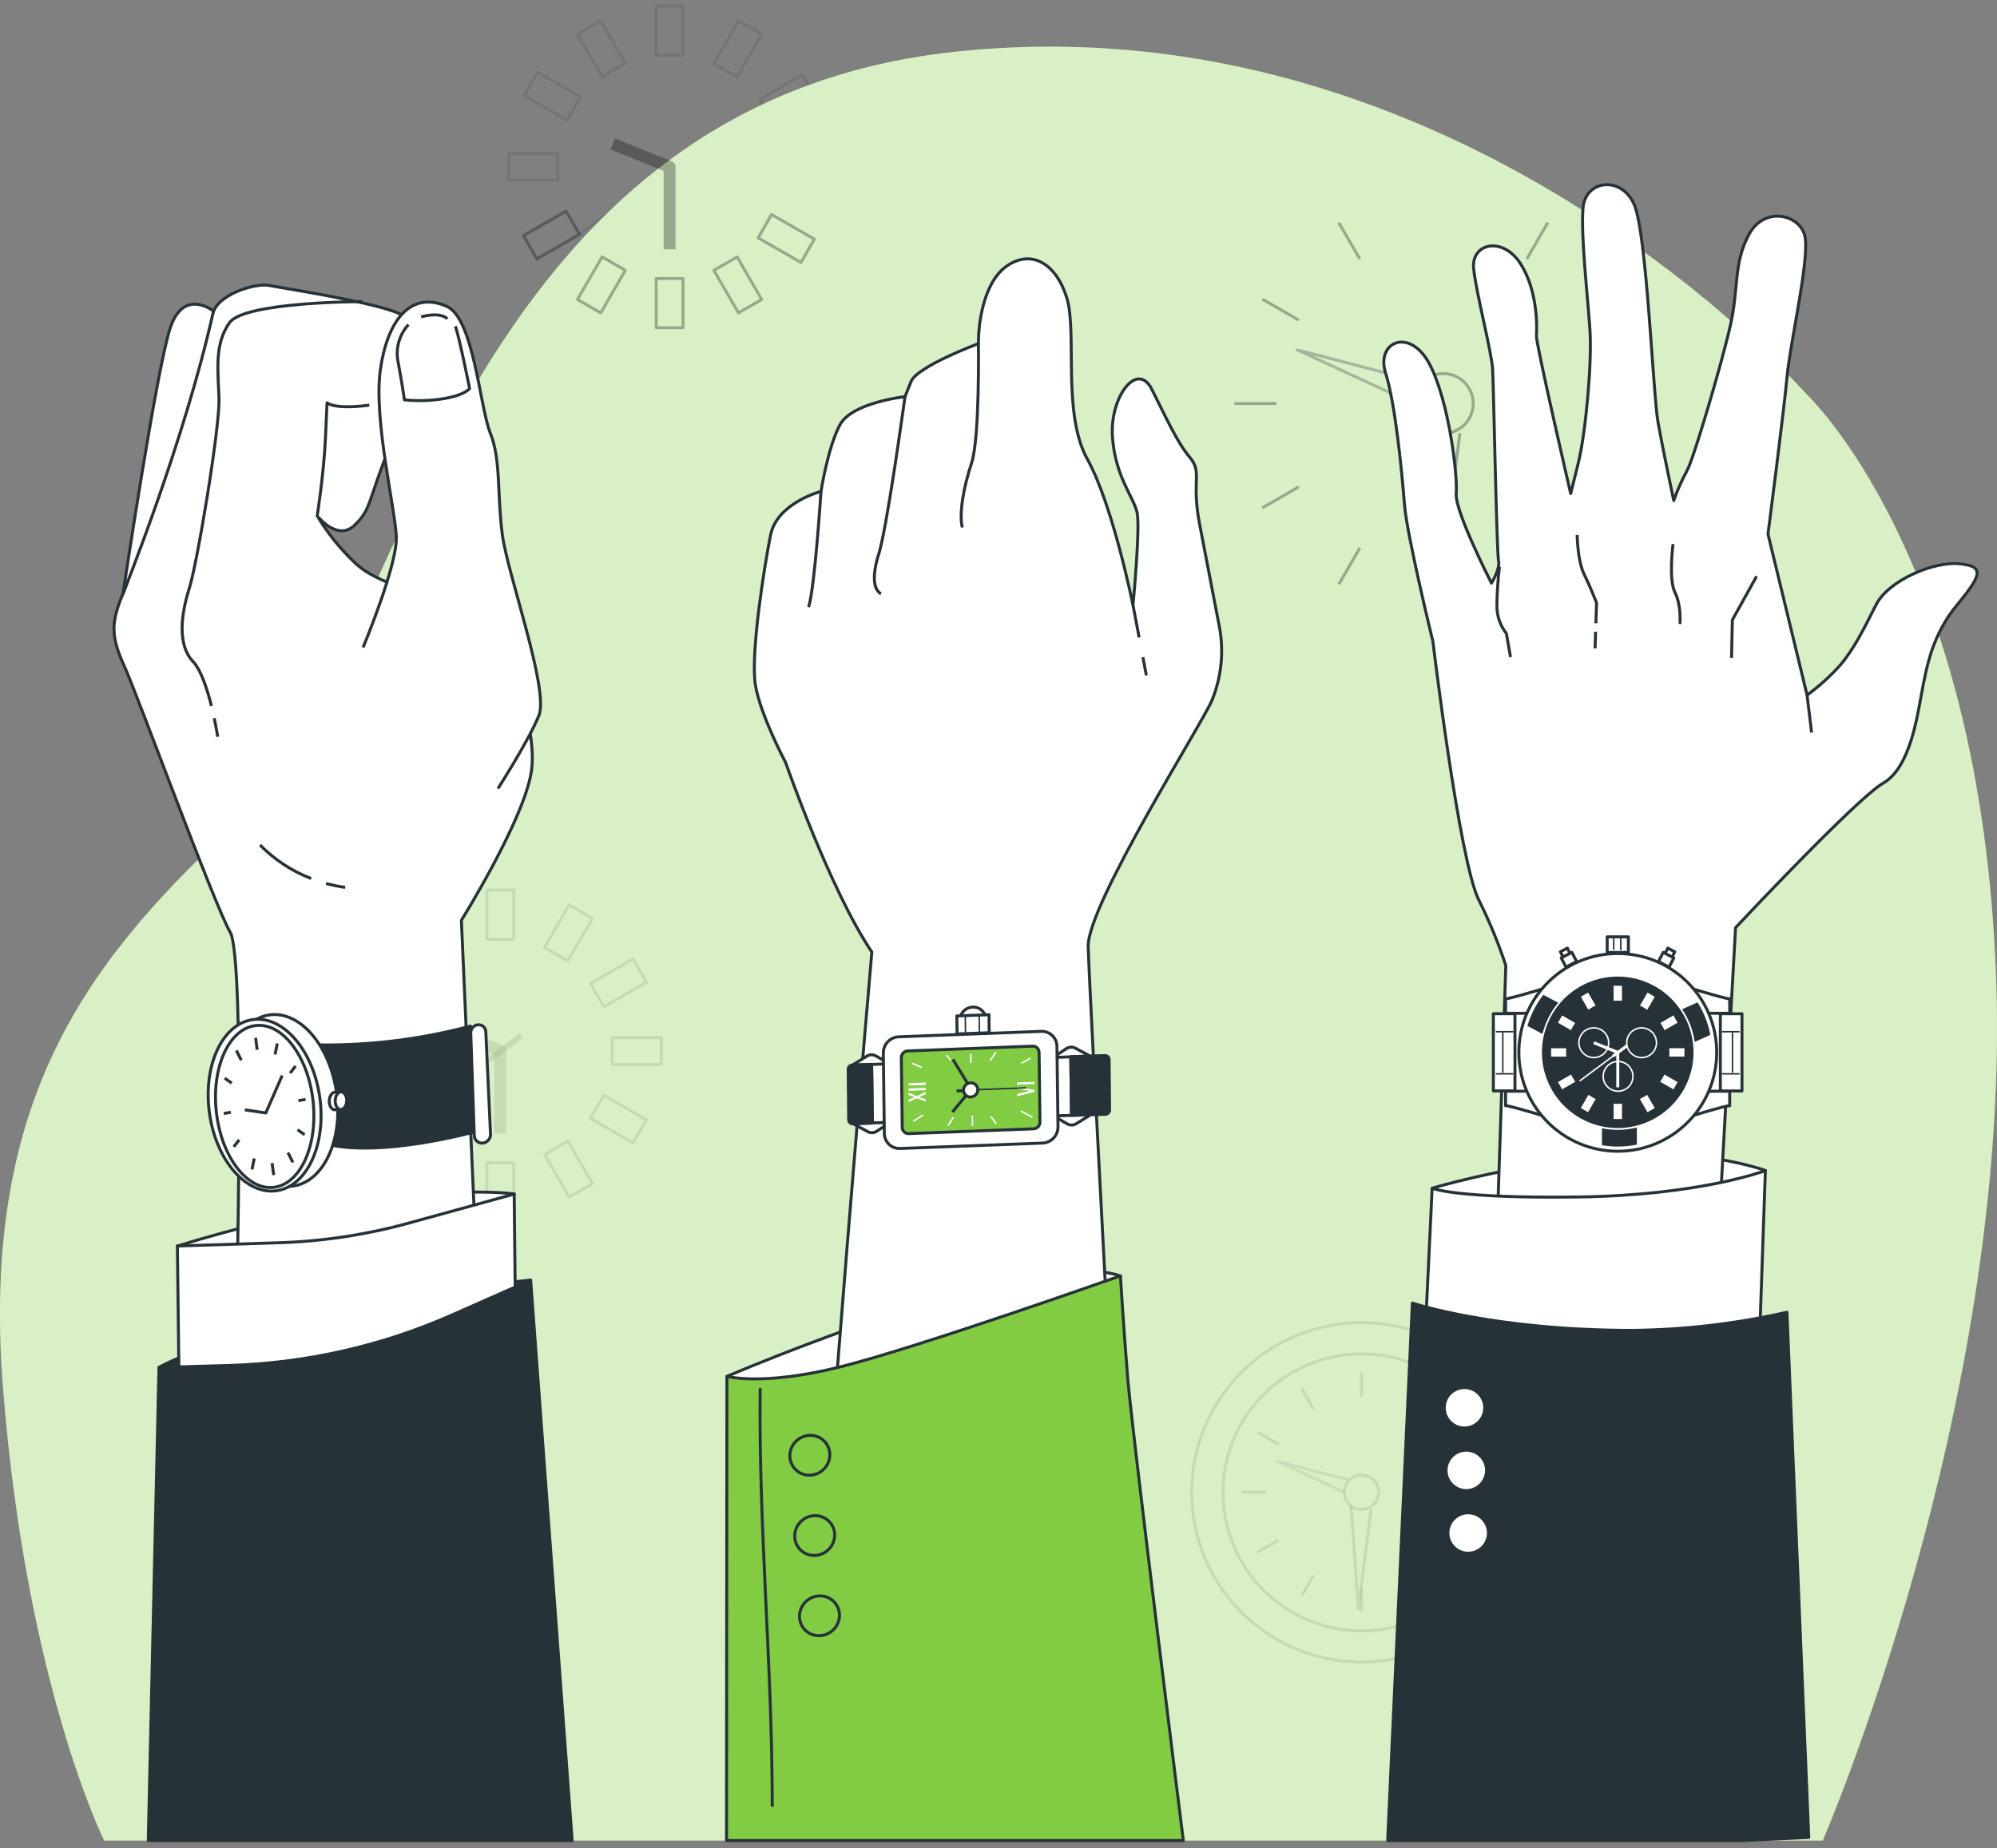 <?xml version="1.0" encoding="UTF-8"?> <svg xmlns="http://www.w3.org/2000/svg" width="672" height="622" viewBox="0 0 672 622" fill="none"><rect x="0" y="0" width="672" height="622" fill="#808080" stroke="none"/> <g opacity="0.3"> <path opacity="0.3" d="M229.831 2.001H220.797V18.549H229.831V2.001Z" stroke="black" stroke-linejoin="round"></path> <path opacity="0.3" d="M202.141 7.001L194.317 11.516L202.595 25.846L210.419 21.331L202.141 7.001Z" stroke="black" stroke-linejoin="round"></path> <path opacity="0.3" d="M180.935 24.315L176.418 32.171L190.822 40.444L195.339 32.589L180.935 24.315Z" stroke="black" stroke-width="1.003" stroke-linejoin="round"></path> <path opacity="0.3" d="M171.145 51.626V60.656H187.701V51.626H171.145Z" stroke="black" stroke-linejoin="round"></path> <path opacity="0.3" d="M279.498 60.671V51.641H262.942V60.671L279.498 60.671Z" stroke="black" stroke-linejoin="round"></path> <path opacity="0.3" d="M274.493 32.994L269.976 25.174L255.638 33.447L260.155 41.267L274.493 32.994Z" stroke="black" stroke-linejoin="round"></path> <path opacity="0.3" d="M256.322 11.535L248.498 7.021L240.22 21.351L248.044 25.866L256.322 11.535Z" stroke="black" stroke-linejoin="round"></path> <path opacity="0.3" d="M221.443 59.162L194.986 78.866" stroke="black" stroke-width="0.75" stroke-linejoin="round"></path> <path opacity="0.3" d="M232.417 50.996L221.443 59.16" stroke="black" stroke-width="2" stroke-linejoin="round"></path> </g> <g opacity="0.3"> <path opacity="0.3" d="M485.674 65.538V79.677" stroke="black" stroke-linejoin="round"></path> </g> <path d="M607.426 132.2C607.426 132.2 490.742 -1.25 320.558 17.515C150.373 36.279 132.598 228.107 82.152 274.577C31.706 321.048 -6.884 367.518 1.033 467.374C8.951 567.23 35.056 619.5 35.056 619.5H613.36C613.36 619.5 676.675 473.306 671.724 329.945C666.774 186.585 607.426 132.2 607.426 132.2Z" fill="#81CC43"></path> <path opacity="0.7" d="M607.426 132.2C607.426 132.2 490.742 -1.25 320.558 17.515C150.373 36.279 132.598 228.107 82.152 274.577C31.706 321.048 -6.884 367.518 1.033 467.374C8.951 567.23 35.056 619.5 35.056 619.5H613.36C613.36 619.5 676.675 473.306 671.724 329.945C666.774 186.585 607.426 132.2 607.426 132.2Z" fill="white"></path> <path opacity="0.3" d="M176.134 79.338L180.651 87.158L194.989 78.885L190.471 71.065L176.134 79.338Z" stroke="black" stroke-linejoin="round"></path> <path opacity="0.3" d="M194.325 100.801L202.149 105.315L210.427 90.985L202.603 86.47L194.325 100.801Z" stroke="black" stroke-linejoin="round"></path> <path opacity="0.3" d="M220.811 110.307H229.846V93.76H220.811V110.307Z" stroke="black" stroke-linejoin="round"></path> <path opacity="0.3" d="M248.498 105.315L256.322 100.801L248.044 86.47L240.22 90.985L248.498 105.315Z" stroke="black" stroke-linejoin="round"></path> <path opacity="0.3" d="M269.525 88.334L274.043 80.478L259.639 72.204L255.122 80.06L269.525 88.334Z" stroke="black" stroke-width="1.003" stroke-linejoin="round"></path> <path opacity="0.3" d="M206.209 48.463L225.321 56.157V83.936" stroke="black" stroke-width="4" stroke-linejoin="round"></path> <g opacity="0.3"> <path opacity="0.3" d="M172.876 299.595H163.842V316.142H172.876V299.595Z" stroke="black" stroke-linejoin="round"></path> <path opacity="0.3" d="M145.185 304.583L137.361 309.098L145.639 323.428L153.463 318.913L145.185 304.583Z" stroke="black" stroke-linejoin="round"></path> <path opacity="0.3" d="M123.701 322.761L119.184 330.581L133.522 338.855L138.039 331.035L123.701 322.761Z" stroke="black" stroke-linejoin="round"></path> <path opacity="0.3" d="M114.175 349.219V358.249H130.731V349.219H114.175Z" stroke="black" stroke-linejoin="round"></path> <path opacity="0.3" d="M120.815 376.263L125.332 384.119L139.736 375.845L135.219 367.989L120.815 376.263Z" stroke="black" stroke-width="1.003" stroke-linejoin="round"></path> <path opacity="0.3" d="M137.343 398.382L145.167 402.897L153.445 388.567L145.621 384.052L137.343 398.382Z" stroke="black" stroke-linejoin="round"></path> <path opacity="0.3" d="M163.843 407.897H172.877V391.35H163.843V407.897Z" stroke="black" stroke-linejoin="round"></path> <path opacity="0.3" d="M191.544 402.905L199.368 398.39L191.09 384.06L183.266 388.575L191.544 402.905Z" stroke="black" stroke-linejoin="round"></path> <path opacity="0.3" d="M213.013 384.715L217.531 376.895L203.193 368.621L198.676 376.441L213.013 384.715Z" stroke="black" stroke-linejoin="round"></path> <path opacity="0.3" d="M222.544 358.269V349.239H205.988V358.269H222.544Z" stroke="black" stroke-linejoin="round"></path> <path opacity="0.3" d="M217.543 330.58L213.026 322.76L198.688 331.033L203.205 338.853L217.543 330.58Z" stroke="black" stroke-linejoin="round"></path> <path opacity="0.3" d="M199.353 309.102L191.529 304.587L183.251 318.917L191.075 323.432L199.353 309.102Z" stroke="black" stroke-linejoin="round"></path> <path opacity="0.3" d="M149.255 346.049L168.352 353.743V381.522" stroke="black" stroke-width="4" stroke-linejoin="round"></path> <path opacity="0.3" d="M164.474 356.756L138.032 376.46" stroke="black" stroke-width="0.75" stroke-linejoin="round"></path> <path opacity="0.3" d="M175.448 348.578L164.475 356.756" stroke="black" stroke-width="2" stroke-linejoin="round"></path> </g> <g opacity="0.3"> <path opacity="0.3" d="M471.513 557.816C502.2 550.447 521.099 519.609 513.726 488.938C506.354 458.267 475.5 439.377 444.813 446.746C414.127 454.116 395.227 484.953 402.6 515.624C409.973 546.295 440.826 565.185 471.513 557.816Z" stroke="black" stroke-linejoin="round"></path> <path opacity="0.3" d="M501.4 519.801C511.068 495.945 499.556 468.774 475.689 459.111C451.821 449.449 424.636 460.955 414.969 484.81C405.301 508.665 416.813 535.837 440.68 545.499C464.548 555.162 491.733 543.656 501.4 519.801Z" stroke="black" stroke-linejoin="round"></path> <path opacity="0.3" d="M463.961 502.271C463.961 501.127 463.622 500.008 462.986 499.057C462.35 498.106 461.446 497.364 460.388 496.926C459.331 496.488 458.167 496.374 457.044 496.597C455.921 496.82 454.89 497.371 454.081 498.18C453.271 498.989 452.72 500.02 452.497 501.142C452.273 502.264 452.388 503.428 452.826 504.485C453.264 505.542 454.006 506.445 454.958 507.081C455.91 507.716 457.029 508.056 458.173 508.056C458.934 508.058 459.687 507.909 460.39 507.619C461.094 507.329 461.732 506.903 462.27 506.366C462.808 505.828 463.234 505.19 463.525 504.487C463.815 503.784 463.963 503.031 463.961 502.271V502.271Z" stroke="black" stroke-linejoin="round"></path> <path opacity="0.3" d="M453.591 498.071L429.954 491.905L452.386 502.27" stroke="#263238" stroke-linejoin="round"></path> <path opacity="0.3" d="M454.662 506.938L457.086 541.575L461.376 508.01" stroke="black" stroke-linejoin="round"></path> <path opacity="0.3" d="M458.174 461.907V470.027" stroke="black" stroke-linejoin="round"></path> <path opacity="0.3" d="M437.989 467.313L442.044 474.346" stroke="black" stroke-linejoin="round"></path> <path opacity="0.3" d="M423.196 482.081L430.233 486.15" stroke="black" stroke-linejoin="round"></path> <path opacity="0.3" d="M417.791 502.267H425.915" stroke="black" stroke-linejoin="round"></path> <path opacity="0.3" d="M423.196 522.461L430.233 518.392" stroke="black" stroke-linejoin="round"></path> <path opacity="0.3" d="M437.989 537.226L442.044 530.193" stroke="black" stroke-linejoin="round"></path> <path opacity="0.3" d="M458.174 542.632V534.512" stroke="black" stroke-linejoin="round"></path> <path opacity="0.3" d="M478.373 537.226L474.303 530.193" stroke="black" stroke-linejoin="round"></path> <path opacity="0.3" d="M493.151 522.461L486.114 518.392" stroke="black" stroke-linejoin="round"></path> <path opacity="0.3" d="M498.557 502.267H490.434" stroke="black" stroke-linejoin="round"></path> <path opacity="0.3" d="M493.151 482.081L486.114 486.15" stroke="black" stroke-linejoin="round"></path> <path opacity="0.3" d="M478.373 467.313L474.303 474.346" stroke="black" stroke-linejoin="round"></path> </g> <path opacity="0.3" d="M485.674 145.884C491.239 145.884 495.751 141.375 495.751 135.812C495.751 130.249 491.239 125.74 485.674 125.74C480.108 125.74 475.596 130.249 475.596 135.812C475.596 141.375 480.108 145.884 485.674 145.884Z" stroke="black" stroke-linejoin="round"></path> <path opacity="0.3" d="M477.696 128.509L436.549 117.762L475.595 135.806" stroke="#263238" stroke-linejoin="round"></path> <path opacity="0.3" d="M479.562 143.948L483.778 204.234L491.255 145.812" stroke="black" stroke-linejoin="round"></path> <path opacity="0.3" d="M450.52 74.951L457.6 87.196" stroke="black" stroke-linejoin="round"></path> <path opacity="0.3" d="M424.783 100.672L437.035 107.749" stroke="black" stroke-linejoin="round"></path> <path opacity="0.3" d="M415.366 135.805H429.513" stroke="black" stroke-linejoin="round"></path> <path opacity="0.3" d="M424.783 170.945L437.035 163.868" stroke="black" stroke-linejoin="round"></path> <path opacity="0.3" d="M450.52 196.666L457.6 184.421" stroke="black" stroke-linejoin="round"></path> <path opacity="0.3" d="M485.673 206.077V191.938" stroke="black" stroke-linejoin="round"></path> <path opacity="0.3" d="M520.826 196.666L513.76 184.421" stroke="black" stroke-linejoin="round"></path> <path opacity="0.3" d="M546.563 170.945L534.312 163.868" stroke="black" stroke-linejoin="round"></path> <path opacity="0.3" d="M555.979 135.805H541.833" stroke="black" stroke-linejoin="round"></path> <path opacity="0.3" d="M546.563 100.672L534.312 107.749" stroke="black" stroke-linejoin="round"></path> <path opacity="0.3" d="M520.826 74.951L513.76 87.196" stroke="black" stroke-linejoin="round"></path> <path d="M481.928 399.943C481.928 399.943 503.449 393.307 536.634 389.24C569.819 385.173 594.058 393.953 594.058 393.953C594.058 393.953 583.775 404.803 572.096 406.595C560.418 408.386 526.351 412.277 513.85 409.531C501.349 406.785 481.928 399.943 481.928 399.943Z" fill="white" stroke="#263238" stroke-linejoin="round"></path> <path d="M578.368 414.366L584.024 312.234C584.024 312.234 624.671 268.803 633.691 263.605C642.711 258.407 645.076 241.581 646.677 233.124C648.278 224.667 650.114 213.743 658.723 203.392C667.331 193.041 667.537 190.5 659.09 189.737C650.643 188.973 635.483 195.346 631.326 203.524C627.168 211.702 623.981 218.28 619.265 223.845C615.905 227.601 612.158 230.991 608.086 233.961L594.938 179.767C594.938 179.767 600.403 137.496 601.387 126.455C602.372 115.414 609.247 86.093 607.263 79.089C605.28 72.085 593.587 69.31 588.431 79.089C583.274 88.868 585.155 96.708 582.32 109.35C579.484 121.992 569.686 155.262 567.63 158.507C565.903 161.711 564.43 165.044 563.223 168.477C563.223 168.477 559.668 151.812 557.949 142.253C556.23 132.695 554.188 78.619 549.913 68.841C545.638 59.062 533.549 60.545 532.711 69.868C531.874 79.192 534.312 99.953 535.032 111.141C535.752 122.329 533.563 146.086 531.037 156.114L528.539 166.127C528.539 166.127 516.787 115.487 517.008 112.932C517.228 110.378 517.522 97.589 511.484 88.501C505.446 79.412 494.943 81.893 495.898 90.527C496.853 99.16 501.965 118.424 502.288 124.458C502.611 130.493 503.654 186.125 504.271 188.783C504.888 191.44 501.891 196.271 501.891 196.271C501.891 196.271 489.508 172.074 490.022 166.142C490.536 160.21 487.657 135.132 481.061 122.579C474.465 110.025 462.919 114.973 466.253 125.515C469.588 136.057 471.806 159.373 472.599 169.71C473.393 180.046 482.177 215.887 482.177 215.887C482.177 215.887 490.991 289.3 497.558 302.793C501.145 309.955 504.204 317.37 506.71 324.978L502.655 447.783L578.368 414.366Z" fill="white" stroke="#263238" stroke-linejoin="round"></path> <path d="M536.926 212.628L536.75 218.222" stroke="#263238" stroke-linejoin="round"></path> <path d="M530.727 180.063C530.727 180.063 530.815 188.623 532.989 193.086C535.163 197.55 537.249 202.879 537.249 202.879L537.029 209.766" stroke="#263238" stroke-linejoin="round"></path> <path d="M504.579 190.754C504.059 195.052 503.77 199.375 503.712 203.704C503.646 207.143 504.772 210.499 506.9 213.203V213.203L508.296 221.176" stroke="#263238" stroke-linejoin="round"></path> <path d="M591.103 193.967L582.95 208.649L582.671 221.453" stroke="#263238" stroke-linejoin="round"></path> <path d="M562.988 183.12C562.988 183.12 561.416 195.012 563.634 199.402C565.852 203.793 565.309 210.018 565.309 210.018" stroke="#263238" stroke-linejoin="round"></path> <path d="M608.086 233.96L609.614 246.557" stroke="#263238" stroke-linejoin="round"></path> <path d="M481.927 399.947C481.927 399.947 489.889 403.427 531.036 402.883C572.183 402.34 594.057 394.001 594.057 394.001L591.941 455.374C591.941 455.374 550.545 461.144 529.832 460.101C509.119 459.059 479.503 450.822 479.503 450.822L481.927 399.947Z" fill="white" stroke="#263238" stroke-linejoin="round"></path> <path d="M586.095 619.494L608.659 618.437L601.314 441.673C584.198 445.561 566.716 447.609 549.164 447.781C502.714 447.781 475.273 438.59 475.273 438.59L466.958 619.494H586.095Z" fill="#263238" stroke="#263238" stroke-linejoin="round"></path> <path d="M499.453 475.297C499.163 476.613 498.49 477.813 497.518 478.746C496.546 479.679 495.319 480.303 493.992 480.54C492.666 480.776 491.298 480.614 490.064 480.074C488.829 479.534 487.782 478.64 487.056 477.506C486.329 476.371 485.955 475.047 485.981 473.7C486.008 472.353 486.433 471.044 487.203 469.939C487.973 468.834 489.054 467.981 490.309 467.49C491.564 466.998 492.936 466.89 494.253 467.177C495.128 467.369 495.957 467.731 496.692 468.242C497.427 468.754 498.054 469.406 498.537 470.16C499.02 470.914 499.349 471.756 499.507 472.637C499.664 473.519 499.646 474.422 499.453 475.297Z" fill="white" stroke="#263238" stroke-linejoin="round"></path> <path d="M500.07 496.366C499.78 497.682 499.107 498.882 498.135 499.815C497.163 500.748 495.936 501.373 494.609 501.609C493.282 501.846 491.915 501.683 490.68 501.143C489.446 500.603 488.399 499.71 487.672 498.575C486.946 497.441 486.572 496.116 486.598 494.769C486.624 493.423 487.049 492.114 487.82 491.008C488.59 489.903 489.671 489.051 490.926 488.559C492.18 488.068 493.553 487.959 494.87 488.247C495.746 488.436 496.576 488.797 497.312 489.308C498.048 489.82 498.675 490.471 499.159 491.226C499.642 491.98 499.971 492.823 500.128 493.705C500.284 494.587 500.264 495.492 500.07 496.366Z" fill="white" stroke="#263238" stroke-linejoin="round"></path> <path d="M500.701 517.44C500.412 518.756 499.74 519.956 498.769 520.889C497.798 521.823 496.572 522.448 495.246 522.685C493.92 522.923 492.553 522.762 491.318 522.224C490.083 521.685 489.036 520.793 488.308 519.66C487.58 518.526 487.204 517.203 487.229 515.857C487.253 514.51 487.676 513.201 488.444 512.095C489.212 510.989 490.291 510.135 491.544 509.641C492.798 509.147 494.17 509.036 495.486 509.321C497.254 509.708 498.797 510.78 499.775 512.302C500.752 513.825 501.086 515.673 500.701 517.44Z" fill="white" stroke="#263238" stroke-linejoin="round"></path> <path d="M562.208 330.282C563.677 331.207 582.055 336.639 582.055 336.155V341.059H569.083L559.065 328.314L562.208 330.282Z" fill="white" stroke="#263238" stroke-linejoin="round"></path> <path d="M562.208 378.045C563.677 377.12 582.055 371.687 582.055 372.172V367.283H569.083L559.065 380.027L562.208 378.045Z" fill="white" stroke="#263238" stroke-linejoin="round"></path> <path d="M586.183 341.206H578.911V367.194H586.183V341.206Z" fill="white" stroke="#263238" stroke-linejoin="round"></path> <path d="M579.454 347.257H585.36" stroke="#263238" stroke-width="0.5" stroke-linejoin="round"></path> <path d="M585.36 361.427H579.454" stroke="#263238" stroke-width="0.5" stroke-linejoin="round"></path> <path d="M582.995 347.429V361.084" stroke="#263238" stroke-width="0.5" stroke-linejoin="round"></path> <path d="M526.497 330.282C525.028 331.207 506.636 336.639 506.636 336.155V341.059H519.607L529.626 328.314C529.626 328.314 526.497 330.267 526.497 330.282Z" fill="white" stroke="#263238" stroke-linejoin="round"></path> <path d="M526.497 378.045C525.028 377.12 506.636 371.687 506.636 372.172V367.283H519.607L529.626 380.027L526.497 378.045Z" fill="white" stroke="#263238" stroke-linejoin="round"></path> <path d="M502.523 367.181H509.794V341.193H502.523V367.181Z" fill="white" stroke="#263238" stroke-linejoin="round"></path> <path d="M509.25 347.257H503.345" stroke="#263238" stroke-width="0.5" stroke-linejoin="round"></path> <path d="M503.345 361.427H509.25" stroke="#263238" stroke-width="0.5" stroke-linejoin="round"></path> <path d="M505.696 347.429V361.084" stroke="#263238" stroke-width="0.5" stroke-linejoin="round"></path> <path d="M544.389 387.487C562.774 387.487 577.677 372.591 577.677 354.217C577.677 335.842 562.774 320.946 544.389 320.946C526.005 320.946 511.101 335.842 511.101 354.217C511.101 372.591 526.005 387.487 544.389 387.487Z" fill="white" stroke="#263238" stroke-linejoin="round"></path> <path d="M567.889 364.046C573.335 351.064 567.221 336.127 554.233 330.683C541.244 325.239 526.3 331.35 520.853 344.332C515.406 357.314 521.52 372.251 534.509 377.695C547.498 383.138 562.442 377.028 567.889 364.046Z" fill="#263238"></path> <path d="M546.299 331.297H542.48V338.3H546.299V331.297Z" fill="white" stroke="#263238" stroke-linejoin="round"></path> <path d="M534.585 333.399L531.277 335.307L534.781 341.373L538.088 339.464L534.585 333.399Z" fill="white" stroke="#263238" stroke-linejoin="round"></path> <path d="M525.49 341.096L523.58 344.404L529.649 347.906L531.559 344.598L525.49 341.096Z" fill="white" stroke="#263238" stroke-linejoin="round"></path> <path d="M521.472 352.319V356.138H528.479V352.319H521.472Z" fill="white" stroke="#263238" stroke-linejoin="round"></path> <path d="M523.575 364.022L525.486 367.33L531.555 363.827L529.644 360.52L523.575 364.022Z" fill="white" stroke="#263238" stroke-linejoin="round"></path> <path d="M531.269 373.122L534.577 375.03L538.08 368.965L534.773 367.056L531.269 373.122Z" fill="white" stroke="#263238" stroke-linejoin="round"></path> <path d="M542.494 377.149H546.313V370.145H542.494V377.149Z" fill="white" stroke="#263238" stroke-linejoin="round"></path> <path d="M554.205 375.039L557.513 373.131L554.009 367.065L550.701 368.974L554.205 375.039Z" fill="white" stroke="#263238" stroke-linejoin="round"></path> <path d="M563.299 367.346L565.21 364.038L559.141 360.536L557.23 363.843L563.299 367.346Z" fill="white" stroke="#263238" stroke-linejoin="round"></path> <path d="M567.321 356.123V352.304H560.314V356.123H567.321Z" fill="white" stroke="#263238" stroke-linejoin="round"></path> <path d="M565.207 344.396L563.296 341.089L557.227 344.591L559.138 347.898L565.207 344.396Z" fill="white" stroke="#263238" stroke-linejoin="round"></path> <path d="M557.513 335.316L554.205 333.408L550.702 339.473L554.009 341.382L557.513 335.316Z" fill="white" stroke="#263238" stroke-linejoin="round"></path> <path d="M557.217 365.9C563.699 358.814 563.207 347.818 556.118 341.339C549.029 334.86 538.028 335.352 531.545 342.437C525.063 349.523 525.555 360.519 532.644 366.998C539.733 373.477 550.735 372.985 557.217 365.9Z" fill="#263238"></path> <path d="M541.319 350.958C541.319 349.968 541.025 349 540.475 348.177C539.924 347.353 539.142 346.712 538.226 346.333C537.311 345.954 536.304 345.855 535.332 346.048C534.36 346.241 533.468 346.718 532.767 347.418C532.067 348.118 531.59 349.01 531.396 349.982C531.203 350.953 531.302 351.959 531.681 352.874C532.061 353.789 532.703 354.571 533.526 355.121C534.35 355.671 535.319 355.965 536.309 355.965C537.638 355.965 538.912 355.438 539.852 354.499C540.791 353.56 541.319 352.286 541.319 350.958Z" stroke="white" stroke-width="0.5" stroke-linejoin="round"></path> <path d="M557.419 350.958C557.419 349.968 557.126 349 556.575 348.177C556.025 347.353 555.242 346.712 554.327 346.333C553.412 345.954 552.404 345.855 551.433 346.048C550.461 346.241 549.568 346.718 548.868 347.418C548.167 348.118 547.69 349.01 547.497 349.982C547.304 350.953 547.403 351.959 547.782 352.874C548.161 353.789 548.803 354.571 549.627 355.121C550.451 355.671 551.419 355.965 552.41 355.965C553.068 355.965 553.719 355.836 554.327 355.584C554.935 355.332 555.487 354.963 555.952 354.499C556.417 354.034 556.786 353.482 557.038 352.874C557.29 352.267 557.419 351.616 557.419 350.958Z" stroke="white" stroke-width="0.5" stroke-linejoin="round"></path> <path d="M549.501 362.275C549.501 361.284 549.207 360.316 548.657 359.493C548.107 358.67 547.324 358.028 546.409 357.649C545.494 357.27 544.486 357.171 543.515 357.364C542.543 357.557 541.65 358.034 540.95 358.734C540.249 359.435 539.772 360.327 539.579 361.298C539.386 362.269 539.485 363.276 539.864 364.191C540.243 365.106 540.885 365.888 541.709 366.438C542.533 366.988 543.501 367.281 544.492 367.281C545.15 367.281 545.801 367.152 546.409 366.9C547.017 366.649 547.569 366.28 548.034 365.815C548.499 365.35 548.868 364.798 549.12 364.191C549.372 363.583 549.501 362.932 549.501 362.275Z" stroke="white" stroke-width="0.5" stroke-linejoin="round"></path> <path d="M536.31 350.955L544.39 354.215V365.975" stroke="white" stroke-linejoin="round"></path> <path d="M542.759 355.493L531.551 363.833" stroke="white" stroke-width="0.5" stroke-linejoin="round"></path> <path d="M547.401 352.026L542.759 355.493" stroke="white" stroke-linejoin="round"></path> <path d="M547.959 315.321H540.82V320.562H547.959V315.321Z" fill="white" stroke="#263238" stroke-linejoin="round"></path> <path d="M543.023 315.821V319.714" stroke="#263238" stroke-width="0.5" stroke-linejoin="round"></path> <path d="M545.403 315.567V319.842" stroke="#263238" stroke-width="0.5" stroke-linejoin="round"></path> <path d="M527.411 319.129L525.067 320.352L526.406 322.917L528.751 321.694L527.411 319.129Z" fill="white" stroke="#263238" stroke-linejoin="round"></path> <path d="M528.942 320.536L525.36 322.404L526.971 325.49L530.553 323.622L528.942 320.536Z" fill="white" stroke="#263238" stroke-linejoin="round"></path> <path d="M559.891 321.689L562.236 322.912L563.575 320.347L561.231 319.124L559.891 321.689Z" fill="white" stroke="#263238" stroke-linejoin="round"></path> <path d="M558.069 323.643L561.65 325.512L563.262 322.425L559.68 320.557L558.069 323.643Z" fill="white" stroke="#263238" stroke-linejoin="round"></path> <path d="M519.328 334.85C516.9 337.971 515.085 341.523 513.98 345.319C515.449 346.053 517.124 346.978 519.049 348.02C519.991 344.15 521.81 340.549 524.366 337.493C522.383 336.45 520.723 335.555 519.328 334.85ZM544.389 380.293C542.598 380.293 540.811 380.11 539.056 379.749V385.446C540.817 385.754 542.601 385.907 544.389 385.901C546.545 385.904 548.696 385.688 550.809 385.255V379.5C548.709 380.026 546.553 380.292 544.389 380.293ZM571.242 337.375L566.057 339.695C568.291 342.986 569.729 346.751 570.258 350.693L575.532 348.329C574.809 344.439 573.354 340.722 571.242 337.375Z" fill="#263238"></path> <path d="M244.67 463.245C244.67 463.245 347.353 419.05 377.086 429.475C377.086 429.475 353.744 459.897 341.169 471.203C328.594 482.509 281.733 477.37 277.913 477.076C274.094 476.782 245.86 471.012 244.67 463.245Z" fill="white" stroke="#263238" stroke-linejoin="round"></path> <path d="M381.257 203.685C381.257 203.685 374.456 169.915 365.906 154.557C357.356 139.199 362.527 111.816 359.002 100.334C355.476 88.852 347.25 83.758 338.847 89.499C330.444 95.239 329.372 110.539 329.313 113.093L329.24 115.648C329.24 115.648 308.674 123.298 306.573 128.407L304.531 133.517C304.531 133.517 286.609 135.426 282.584 143.075C278.559 150.725 276.267 165.407 276.267 165.407C276.267 165.407 261.489 169.24 259.3 180.09C257.111 190.94 252.528 220.291 254.188 230.495C255.848 240.7 264.368 256.645 264.368 256.645C264.368 256.645 279.235 299.401 293.381 320.441C293.381 320.441 277.105 508.011 276.179 544.365L376.468 516.292C376.468 516.292 366.479 332.569 366.185 318.532C365.891 304.495 405.143 242.608 407.876 235.605C410.992 227.92 411.868 219.511 410.402 211.349C408.713 202.422 406.451 190.94 403.645 176.273C400.839 161.605 404.717 159.05 400.384 153.94C396.05 148.831 392.422 140.55 387.559 130.977C382.697 121.404 373.457 133.532 374.338 146.922C375.22 160.313 381.478 167.331 382.623 172.44C383.769 177.55 381.257 203.685 381.257 203.685Z" fill="white" stroke="#263238" stroke-linejoin="round"></path> <path d="M329.24 115.647C329.24 115.647 329.71 147.537 326.948 155.833C324.186 164.129 322.673 173.056 323.834 177.534" stroke="#263238" stroke-linejoin="round"></path> <path d="M304.531 133.519C304.531 133.519 298.259 179.446 295.512 187.095C295.512 187.095 292.06 197.373 296.452 199.855" stroke="#263238" stroke-linejoin="round"></path> <path d="M276.268 165.408C276.268 165.408 274.167 197.945 272.096 204.332" stroke="#263238" stroke-linejoin="round"></path> <path d="M384.593 221.216L385.753 227.295" stroke="#263238" stroke-linejoin="round"></path> <path d="M381.258 203.685L383.329 214.579" stroke="#263238" stroke-linejoin="round"></path> <path d="M398.195 619.494C397.182 611.433 380.964 481.668 379.509 464.181C378.04 446.151 377.027 429.428 377.027 429.428C377.027 429.428 308.865 453.566 282.658 460.085C256.451 466.604 244.61 463.241 244.61 463.241L244.478 619.494H398.195Z" fill="#81CC43" stroke="#263238" stroke-linejoin="round"></path> <path d="M255.805 467.208C255.232 514.104 259.918 561.088 259.859 608.072" stroke="#263238" stroke-linejoin="round"></path> <path d="M279.206 490.273C279.037 492.064 278.175 493.718 276.802 494.881C275.429 496.045 273.656 496.625 271.861 496.498C270.99 496.442 270.139 496.21 269.36 495.817C268.58 495.425 267.888 494.879 267.324 494.213C266.761 493.547 266.337 492.774 266.079 491.941C265.821 491.107 265.734 490.231 265.823 489.363C265.995 487.573 266.858 485.921 268.23 484.759C269.602 483.596 271.374 483.014 273.168 483.137C274.039 483.194 274.89 483.426 275.669 483.818C276.448 484.211 277.14 484.757 277.704 485.423C278.268 486.089 278.691 486.862 278.949 487.695C279.207 488.528 279.294 489.405 279.206 490.273V490.273Z" stroke="#263238" stroke-linejoin="round"></path> <path d="M280.835 517.292C280.663 519.081 279.8 520.733 278.428 521.896C277.056 523.058 275.285 523.64 273.49 523.517C272.619 523.461 271.769 523.229 270.989 522.836C270.21 522.444 269.518 521.898 268.954 521.232C268.39 520.566 267.967 519.793 267.709 518.96C267.451 518.126 267.364 517.249 267.453 516.381C267.624 514.592 268.488 512.94 269.86 511.778C271.232 510.615 273.003 510.033 274.798 510.156C275.669 510.213 276.519 510.444 277.298 510.837C278.078 511.23 278.77 511.775 279.334 512.441C279.897 513.108 280.321 513.88 280.579 514.714C280.837 515.547 280.924 516.424 280.835 517.292V517.292Z" stroke="#263238" stroke-linejoin="round"></path> <path d="M282.452 544.302C282.281 546.091 281.417 547.743 280.045 548.906C278.673 550.068 276.902 550.65 275.107 550.527C274.236 550.47 273.385 550.239 272.605 549.846C271.825 549.454 271.131 548.909 270.567 548.243C270.002 547.577 269.577 546.804 269.317 545.971C269.058 545.137 268.968 544.26 269.055 543.392C269.231 541.604 270.095 539.954 271.466 538.792C272.837 537.63 274.607 537.047 276.4 537.166C277.272 537.221 278.125 537.451 278.906 537.843C279.687 538.235 280.381 538.78 280.946 539.447C281.511 540.113 281.936 540.886 282.195 541.721C282.453 542.555 282.541 543.433 282.452 544.302Z" stroke="#263238" stroke-linejoin="round"></path> <path d="M354.58 375.641L360.573 375.421L360.309 355.423L354.33 355.658L354.58 375.641Z" fill="white" stroke="#263238" stroke-linejoin="round"></path> <path d="M354.33 355.935L366.831 355.451L361.807 352.762C361.346 352.528 360.832 352.42 360.316 352.449C359.801 352.477 359.301 352.641 358.869 352.924L354.33 355.935Z" fill="white" stroke="#263238" stroke-linejoin="round"></path> <path d="M354.581 375.637L367.082 375.167L362.132 378.237C361.692 378.506 361.188 378.655 360.673 378.668C360.157 378.681 359.647 378.558 359.194 378.311L354.581 375.637Z" fill="white" stroke="#263238" stroke-linejoin="round"></path> <path d="M371.752 355.287L360.323 355.654L360.573 375.417L372.002 375.05C372.376 375.028 372.727 374.863 372.984 374.59C373.241 374.317 373.383 373.956 373.383 373.582L373.221 356.623C373.22 356.437 373.18 356.253 373.104 356.082C373.028 355.912 372.917 355.759 372.779 355.634C372.641 355.508 372.479 355.413 372.302 355.353C372.125 355.294 371.938 355.271 371.752 355.287Z" fill="#263238" stroke="#263238" stroke-linejoin="round"></path> <path d="M299.551 377.75L293.558 377.971L293.308 357.988L299.301 357.753L299.551 377.75Z" fill="white" stroke="#263238" stroke-linejoin="round"></path> <path d="M299.301 358.037L286.8 358.522L291.75 355.452C292.19 355.183 292.693 355.034 293.209 355.021C293.725 355.008 294.235 355.132 294.688 355.378L299.301 358.037Z" fill="white" stroke="#263238" stroke-linejoin="round"></path> <path d="M299.552 377.755L287.051 378.225L292.075 380.928C292.535 381.162 293.05 381.27 293.565 381.241C294.081 381.213 294.58 381.049 295.013 380.766L299.552 377.755Z" fill="white" stroke="#263238" stroke-linejoin="round"></path> <path d="M286.8 358.472L293.307 358.237L293.557 377.985L287.049 378.235C286.863 378.251 286.676 378.229 286.499 378.169C286.323 378.11 286.16 378.014 286.022 377.888C285.884 377.763 285.774 377.61 285.698 377.44C285.622 377.27 285.582 377.085 285.58 376.899L285.419 359.941C285.418 359.566 285.561 359.205 285.817 358.932C286.074 358.659 286.425 358.495 286.8 358.472Z" fill="#263238" stroke="#263238" stroke-linejoin="round"></path> <path d="M350.819 384.74L302.915 386.56C302.23 386.592 301.545 386.485 300.902 386.246C300.259 386.007 299.671 385.64 299.173 385.169C298.675 384.697 298.278 384.13 298.005 383.501C297.731 382.872 297.588 382.195 297.582 381.509L297.245 354.42C297.232 353.017 297.766 351.664 298.734 350.647C299.702 349.63 301.027 349.03 302.43 348.973L350.335 347.137C351.02 347.106 351.704 347.213 352.347 347.452C352.99 347.691 353.578 348.057 354.076 348.529C354.574 349 354.971 349.568 355.245 350.196C355.518 350.825 355.662 351.503 355.667 352.188L356.02 379.278C356.028 380.684 355.492 382.038 354.522 383.057C353.552 384.076 352.225 384.679 350.819 384.74Z" fill="white" stroke="#263238" stroke-linejoin="round"></path> <path d="M347.807 379.937L305.794 381.552C305.512 381.564 305.23 381.519 304.966 381.42C304.702 381.321 304.461 381.169 304.256 380.975C304.052 380.78 303.889 380.546 303.777 380.287C303.665 380.028 303.607 379.75 303.605 379.467L303.296 355.975C303.292 355.396 303.514 354.837 303.914 354.418C304.314 353.999 304.862 353.752 305.441 353.729L347.455 352.114C347.737 352.102 348.02 352.147 348.285 352.246C348.55 352.345 348.792 352.497 348.997 352.691C349.203 352.885 349.367 353.119 349.481 353.378C349.594 353.637 349.655 353.916 349.658 354.199L349.952 377.691C349.956 378.27 349.735 378.829 349.335 379.248C348.934 379.667 348.387 379.914 347.807 379.937Z" fill="#81CC43" stroke="#263238" stroke-linejoin="round"></path> <path d="M348.058 367.506L342.299 368.975V368.226L346.559 367.154L342.27 366.434V365.817L348.146 366.875L348.058 367.506Z" fill="white"></path> <path d="M348.028 364.873L342.24 365.094V364.345L348.014 364.124L348.028 364.873Z" fill="white"></path> <path d="M306.853 357.87L310.143 359.28" stroke="white" stroke-width="0.5" stroke-linejoin="round"></path> <path d="M318.574 355.141L319.896 356.948" stroke="white" stroke-width="0.5" stroke-linejoin="round"></path> <path d="M326.669 354.711L326.713 357.767" stroke="white" stroke-width="0.5" stroke-linejoin="round"></path> <path d="M335.145 354.07L333.221 356.979" stroke="white" stroke-width="0.5" stroke-linejoin="round"></path> <path d="M346.794 356.127L343.695 357.889" stroke="white" stroke-width="0.5" stroke-linejoin="round"></path> <path d="M347.455 376.077L343.503 373.932" stroke="white" stroke-width="0.5" stroke-linejoin="round"></path> <path d="M335.204 378.175L333.47 375.839" stroke="white" stroke-width="0.5" stroke-linejoin="round"></path> <path d="M327.242 378.913L327.198 375.535" stroke="white" stroke-width="0.5" stroke-linejoin="round"></path> <path d="M319.015 378.911L320.807 376.105" stroke="white" stroke-width="0.5" stroke-linejoin="round"></path> <path d="M307.366 377.386L310.597 375.3" stroke="white" stroke-width="0.5" stroke-linejoin="round"></path> <path d="M331.737 343.13C331.731 342.565 331.612 342.006 331.385 341.488C331.159 340.97 330.83 340.503 330.418 340.115C330.007 339.727 329.521 339.426 328.99 339.23C328.459 339.034 327.895 338.947 327.329 338.975C326.166 339.006 325.061 339.496 324.258 340.337C323.454 341.179 323.016 342.305 323.04 343.468C323.043 344.034 323.161 344.594 323.387 345.113C323.613 345.632 323.942 346.1 324.354 346.488C324.766 346.877 325.252 347.178 325.784 347.373C326.316 347.568 326.881 347.653 327.447 347.623C328.611 347.592 329.715 347.103 330.519 346.261C331.322 345.419 331.76 344.294 331.737 343.13Z" fill="white" stroke="#263238" stroke-linejoin="round"></path> <path d="M332.795 341.53L321.983 341.956L322.057 348.005L332.869 347.594L332.795 341.53Z" fill="white" stroke="#263238" stroke-linejoin="round"></path> <path d="M324.819 341.765L324.893 347.667" stroke="#263238" stroke-width="0.5" stroke-linejoin="round"></path> <path d="M329.49 341.593L329.578 347.495" stroke="#263238" stroke-width="0.5" stroke-linejoin="round"></path> <path d="M325.655 364.713L320.646 356.564" stroke="#263238" stroke-linejoin="round"></path> <path d="M326.625 366.853L320.499 374.282" stroke="#263238" stroke-linejoin="round"></path> <path d="M321.909 367.197L326.405 367.021" stroke="#263238" stroke-linejoin="round"></path> <path d="M329.019 366.758L345.267 366.141" stroke="#263238" stroke-width="0.5" stroke-linejoin="round"></path> <path d="M329.019 366.757C329.016 366.446 328.95 366.139 328.825 365.854C328.7 365.569 328.519 365.312 328.293 365.099C328.067 364.885 327.8 364.719 327.509 364.61C327.217 364.502 326.906 364.453 326.596 364.467C325.956 364.493 325.353 364.767 324.911 365.23C324.47 365.693 324.226 366.309 324.23 366.948C324.232 367.26 324.297 367.568 324.421 367.854C324.545 368.14 324.726 368.397 324.952 368.611C325.179 368.825 325.446 368.991 325.739 369.099C326.032 369.207 326.343 369.254 326.654 369.238C327.293 369.212 327.897 368.938 328.338 368.475C328.78 368.013 329.024 367.396 329.019 366.757Z" fill="white" stroke="#263238" stroke-linejoin="round"></path> <path d="M311.524 370.76L308.483 369.673L305.736 370.966V370.216L307.763 369.261L305.706 368.527V367.778L308.541 368.894L311.479 367.513V368.263L309.32 369.276L311.509 370.011L311.524 370.76Z" fill="white"></path> <path d="M311.522 366.935L305.735 367.155V366.362L311.522 366.141V366.935Z" fill="white"></path> <path d="M311.524 365.155L305.751 365.375V364.582L311.524 364.347V365.155Z" fill="white"></path> <path d="M53.507 460.216C53.507 460.216 88.91 439.924 178.564 430.85L136.315 458.41L81.374 467.557L53.507 460.216Z" fill="#263238" stroke="#263238" stroke-linejoin="round"></path> <path d="M59.691 419.387C80 413.119 100.706 408.214 121.669 404.705C155.25 399.214 173.084 401.871 173.084 401.871L91.172 429.753L59.691 419.387Z" fill="white" stroke="#263238" stroke-linejoin="round"></path> <path d="M160.347 425.333L155.264 309.752C155.264 309.752 177.476 274.117 178.974 258.363C180.472 242.608 170.601 215.607 155.955 206.9C141.309 198.193 127.867 197.401 119.508 189.487C114.546 184.821 110.254 179.489 106.757 173.644C106.757 173.644 113.486 182.351 119.288 176.816C125.091 171.28 123.607 168.902 131.628 149.11C139.649 129.318 142.91 109.467 134.375 105.561C125.84 101.656 94.374 96.854 90.451 96.061C86.529 95.269 74.498 98.44 71.839 104.768C69.18 111.096 45.838 189.487 41.416 199.779C36.994 210.072 37.567 214.814 41.886 224.314C46.205 233.813 72.309 305.068 77.465 313.775C82.622 322.482 79.493 444.45 79.493 444.45L160.347 425.333Z" fill="white" stroke="#263238" stroke-linejoin="round"></path> <path d="M122.183 217.91C122.183 217.91 133.729 190.204 133.362 180.705C132.995 171.205 125.649 141.062 127.985 124.485C130.321 107.908 138.092 97.748 150.329 103.107C159.466 107.13 161.464 137.156 165.019 145.863C168.574 154.57 167.266 166.418 169.029 179.912C170.792 193.405 184.895 232.167 181.325 240.874C177.755 249.581 167.56 265.408 167.56 265.408" fill="white"></path> <path d="M122.183 217.91C122.183 217.91 133.729 190.204 133.362 180.705C132.995 171.205 125.649 141.062 127.985 124.485C130.321 107.908 138.092 97.748 150.329 103.107C159.466 107.13 161.464 137.156 165.019 145.863C168.574 154.57 167.266 166.418 169.029 179.912C170.792 193.405 184.895 232.167 181.325 240.874C177.755 249.581 167.56 265.408 167.56 265.408" stroke="#263238" stroke-linejoin="round"></path> <path d="M106.757 173.569C106.757 173.569 108.976 159.327 109.519 147.449L110.048 135.571C110.048 135.571 112.325 137.949 124.268 136.364" stroke="#263238" stroke-linejoin="round"></path> <path d="M72.075 241.727C72.854 245.353 73.265 247.996 73.265 247.996" stroke="#263238" stroke-linejoin="round"></path> <path d="M121.889 101.52C121.889 101.52 82.226 101.52 77.202 108.641C72.178 115.762 73.324 124.469 73.691 133.968C74.058 143.468 66.434 189.395 63.672 198.102C60.911 206.809 59.647 217.101 64.936 222.636C67.624 225.455 69.725 231.916 71.15 237.598" stroke="#263238" stroke-linejoin="round"></path> <path d="M71.84 104.694C71.84 104.694 61.895 96.781 57.326 110.244C52.757 123.708 41.416 199.705 41.416 199.705C41.416 199.705 61.924 149.036 71.84 104.694Z" fill="white" stroke="#263238" stroke-linejoin="round"></path> <path d="M109.725 297.375C111.839 297.948 113.988 298.38 116.159 298.667" stroke="#263238" stroke-linejoin="round"></path> <path d="M87.5 284.409C92.364 289.361 98.235 293.212 104.717 295.7" stroke="#263238" stroke-linejoin="round"></path> <path d="M137.445 109.275C135.889 110.964 134.763 113.003 134.163 115.219C133.562 117.434 133.503 119.762 133.992 122.005C135.461 130.007 136.093 134.588 136.093 134.588C140.425 135.028 144.795 134.899 149.094 134.206C156.439 133.061 158.025 130.771 158.025 130.771C158.025 130.771 154.603 113.607 153.236 109.804" stroke="#263238" stroke-linejoin="round"></path> <path d="M141.72 106.648C141.72 106.648 147.934 104.797 150.534 107.294" stroke="#263238" stroke-linejoin="round"></path> <path d="M173.025 401.901L137.461 411.694C123.319 415.581 108.769 417.789 94.11 418.272L59.691 419.388L60.323 471.32L173.525 449.296L173.025 401.901Z" fill="white" stroke="#263238" stroke-linejoin="round"></path> <path d="M192.533 619.498L178.563 430.886L152.018 442.632C128.344 453.083 102.866 458.842 76.996 459.59L53.492 460.251L49.893 619.498H192.533Z" fill="#263238" stroke="#263238" stroke-linejoin="round"></path> <path d="M107.33 351.708C124.541 351.921 141.701 349.787 158.334 345.365L160.817 380.677C160.817 380.677 127.324 390.176 108.55 384.744L107.33 351.708Z" fill="#263238" stroke="#263238" stroke-linejoin="round"></path> <path d="M113.045 366.525C115.703 382.338 109.622 396.903 99.471 399.047C89.32 401.19 78.905 390.09 76.275 374.277C73.646 358.464 79.683 343.884 89.849 341.741C100.014 339.597 110.371 350.697 113.045 366.525Z" fill="white" stroke="#263238" stroke-linejoin="round"></path> <path d="M114.675 370.473C114.675 372.103 113.852 373.483 112.78 373.542C111.707 373.601 110.811 372.338 110.796 370.708C110.782 369.078 111.619 367.684 112.691 367.625C113.764 367.566 114.675 368.829 114.675 370.473Z" fill="white" stroke="#263238" stroke-linejoin="round"></path> <path d="M116.673 370.356C116.673 371.986 115.85 373.292 114.778 373.439C113.706 373.586 112.81 372.221 112.795 370.591C112.78 368.961 113.618 367.566 114.69 367.507C115.762 367.449 116.658 368.741 116.673 370.356Z" fill="white" stroke="#263238" stroke-linejoin="round"></path> <path d="M107.419 368.097C110.077 383.925 104.01 398.49 93.86 400.634C83.709 402.777 73.293 391.677 70.664 375.85C68.034 360.022 74.072 345.471 84.223 343.328C94.374 341.184 104.76 352.284 107.419 368.097Z" fill="white" stroke="#263238" stroke-linejoin="round"></path> <path d="M160.596 344.956C159.97 345.074 159.407 345.411 159.006 345.905C158.605 346.4 158.393 347.021 158.407 347.658L159.597 382.235C159.608 382.608 159.7 382.975 159.865 383.31C160.031 383.644 160.267 383.94 160.557 384.175C160.846 384.411 161.184 384.581 161.546 384.674C161.907 384.768 162.285 384.782 162.653 384.717C163.337 384.591 163.955 384.228 164.396 383.69C164.837 383.152 165.073 382.475 165.062 381.78L163.475 347.232C163.462 346.878 163.372 346.532 163.21 346.217C163.048 345.903 162.818 345.628 162.538 345.412C162.257 345.196 161.932 345.044 161.587 344.968C161.241 344.892 160.883 344.893 160.537 344.971L160.596 344.956Z" fill="white" stroke="#263238" stroke-linejoin="round"></path> <path d="M92.04 399.643C101.032 398.664 106.993 385.676 105.353 370.633C103.712 355.591 95.093 344.191 86.1 345.171C77.107 346.15 71.146 359.139 72.787 374.181C74.427 389.223 83.047 400.623 92.04 399.643Z" fill="white" stroke="#263238" stroke-linejoin="round"></path> <path d="M86.014 349.305L86.543 353.345" stroke="#263238" stroke-linejoin="round"></path> <path d="M79.536 353.574L81.196 356.865" stroke="#263238" stroke-linejoin="round"></path> <path d="M75.614 362.897L77.964 364.557" stroke="#263238" stroke-linejoin="round"></path> <path d="M75.291 374.777L77.7 374.366" stroke="#263238" stroke-linejoin="round"></path> <path d="M78.655 386.011L80.476 383.646" stroke="#263238" stroke-linejoin="round"></path> <path d="M84.809 393.614L85.544 389.912" stroke="#263238" stroke-linejoin="round"></path> <path d="M92.095 395.523L91.567 391.483" stroke="#263238" stroke-linejoin="round"></path> <path d="M98.56 391.237L96.9 387.961" stroke="#263238" stroke-linejoin="round"></path> <path d="M102.496 381.909L100.145 380.249" stroke="#263238" stroke-linejoin="round"></path> <path d="M102.82 370.046L100.411 370.458" stroke="#263238" stroke-linejoin="round"></path> <path d="M99.456 358.804L97.634 361.184" stroke="#263238" stroke-linejoin="round"></path> <path d="M93.3 351.209L92.566 354.911" stroke="#263238" stroke-linejoin="round"></path> <path d="M82.387 373.554L89.453 374.596L94.947 362.013" stroke="#263238" stroke-linejoin="round"></path> </svg> 